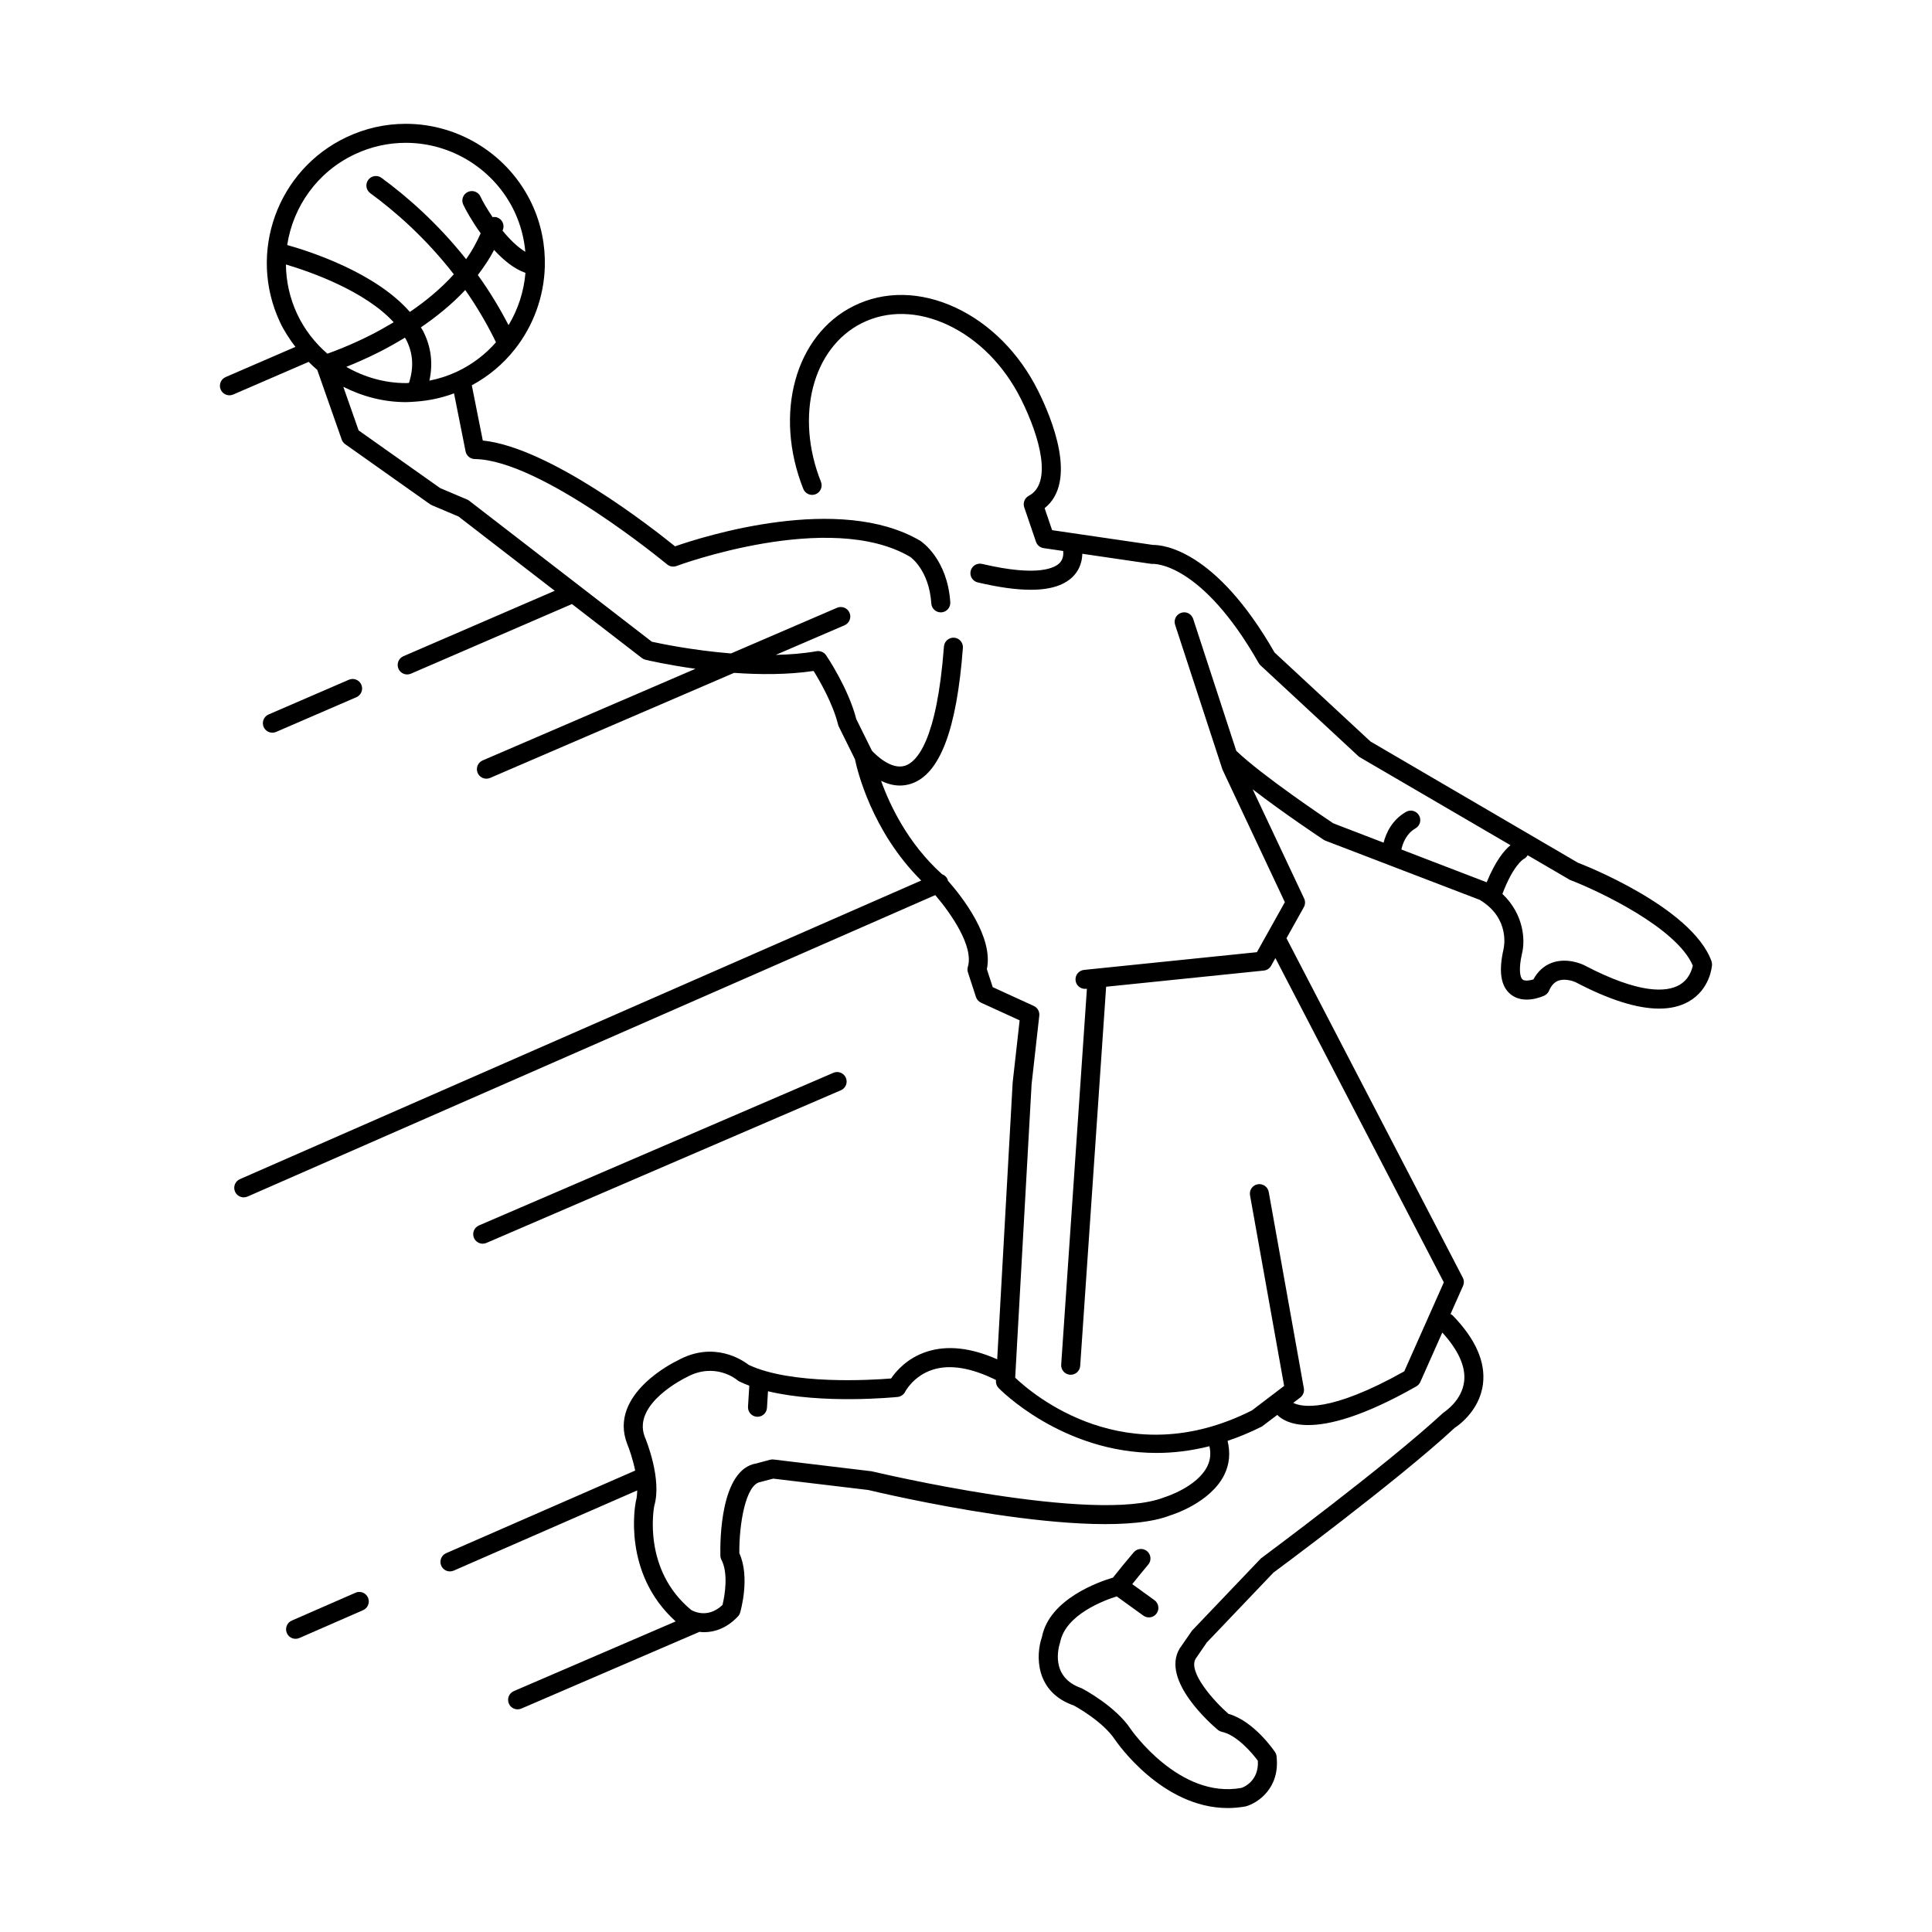<?xml version="1.0" encoding="UTF-8"?>
<!-- Uploaded to: SVG Repo, www.svgrepo.com, Generator: SVG Repo Mixer Tools -->
<svg fill="#000000" width="800px" height="800px" version="1.1" viewBox="144 144 512 512" xmlns="http://www.w3.org/2000/svg">
 <g>
  <path d="m562.22 372.66-55.035-32.164-25.422-23.586c-15.738-27.457-29.711-28.527-32.23-28.5l-26.711-3.91-1.988-5.832c8.875-7.051 1.867-23.902-1.742-31.137-4.949-9.918-12.691-17.727-21.805-21.988-9.301-4.352-18.926-4.508-27.094-0.434-15.48 7.723-21.203 28.555-13.312 48.453 0.516 1.293 1.984 1.926 3.273 1.41 1.293-0.516 1.922-1.977 1.41-3.273-6.922-17.445-2.242-35.539 10.875-42.086 6.766-3.371 14.828-3.199 22.711 0.488 8.082 3.781 14.984 10.766 19.43 19.672 5.098 10.223 8.316 22.32 2.059 25.625-1.094 0.578-1.609 1.867-1.207 3.039l3.113 9.141c0.305 0.895 1.086 1.543 2.019 1.68l5.199 0.762c0.082 0.922-0.004 2.113-0.848 3.066-1.156 1.297-5.477 3.926-20.648 0.355-1.355-0.309-2.715 0.52-3.031 1.875-0.316 1.355 0.523 2.711 1.875 3.031 5.523 1.301 10.195 1.949 14.051 1.949 5.457 0 9.285-1.305 11.57-3.922 1.523-1.742 2.043-3.785 2.094-5.617l18.207 2.664c0.176 0.031 0.402 0.031 0.582 0.016 0.129 0.016 12.719-0.48 27.961 26.297 0.129 0.223 0.289 0.426 0.477 0.602l25.906 24.035c0.133 0.125 0.281 0.234 0.441 0.328l39.898 23.289c-1.527 1.227-3.922 3.981-6.312 9.828l-22.602-8.688c0.355-1.668 1.289-4.191 3.746-5.609 1.207-0.695 1.617-2.234 0.922-3.441-0.699-1.199-2.231-1.625-3.441-0.922-3.715 2.141-5.273 5.566-5.949 8.156l-13.336-5.129c-2.144-1.43-18.77-12.586-25.699-19.203l-11.422-34.969c-0.434-1.324-1.844-2.062-3.176-1.609-1.324 0.434-2.047 1.855-1.613 3.176l11.676 35.691c0.012 0.035 0.02 0.07 0.035 0.105l0.848 2.594 16.527 35.117-7.41 13.254-45.809 4.695c-1.387 0.145-2.391 1.379-2.25 2.762 0.133 1.301 1.227 2.262 2.504 2.262 0.086 0 0.172-0.004 0.258-0.012l0.246-0.023-6.816 99.613c-0.09 1.387 0.957 2.59 2.348 2.684 0.059 0.004 0.117 0.004 0.176 0.004 1.312 0 2.422-1.02 2.512-2.348l6.875-100.48 41.777-4.285c0.816-0.082 1.543-0.562 1.945-1.277l1.133-2.027 44.637 85.93-10.488 23.586c-19.793 11.109-27.238 9.457-29.426 8.348l1.859-1.406c0.754-0.574 1.125-1.52 0.961-2.453l-9.309-52.035c-0.242-1.367-1.551-2.269-2.922-2.035-1.371 0.246-2.281 1.555-2.035 2.922l9.039 50.52-8.527 6.488c-33.371 16.867-58.094-4.242-62.746-8.672l4.348-77.77 2.039-18.176c0.121-1.078-0.469-2.117-1.457-2.57l-10.883-4.981-1.555-4.766c1.805-8.504-6.527-19.141-10.332-23.461-0.031-0.117-0.027-0.234-0.074-0.348-0.293-0.668-0.844-1.129-1.48-1.352-0.027-0.027-0.074-0.082-0.102-0.105-8.914-8.074-13.672-18.059-16.039-24.629 1.512 0.711 3.184 1.234 4.977 1.234 0.945 0 1.922-0.137 2.914-0.457 7.641-2.461 12.148-14.246 13.785-36.027 0.102-1.387-0.934-2.598-2.32-2.699-1.332-0.098-2.598 0.934-2.699 2.32-1.895 25.207-7.266 30.621-10.297 31.609-3.703 1.203-7.875-2.988-8.781-3.961l-4.156-8.402c-2.098-8.168-7.758-16.559-8.004-16.918-0.559-0.82-1.562-1.23-2.519-1.066-3.465 0.609-7.137 0.898-10.82 0.98l18.238-7.856c1.277-0.551 1.867-2.035 1.316-3.312-0.551-1.281-2.039-1.863-3.309-1.32l-28.098 12.102c-10.238-0.82-18.836-2.633-20.984-3.109l-48.402-37.359c-0.172-0.129-0.355-0.238-0.555-0.324l-7.144-3.031-21.605-15.285-4.059-11.559c5.078 2.578 10.73 4.066 16.613 4.066 0.891 0 1.766-0.082 2.644-0.145 0.004 0 0.008 0.004 0.012 0.004s0.008-0.004 0.012-0.004c3.445-0.25 6.812-0.969 10.062-2.176l3.062 15.379c0.23 1.168 1.246 2.012 2.438 2.027 17.523 0.227 50.633 27.641 50.965 27.918 0.699 0.578 1.645 0.734 2.5 0.422 0.402-0.156 40.566-14.984 61.91-2.426 0.203 0.145 5.027 3.547 5.609 12.363 0.09 1.332 1.195 2.352 2.512 2.352 0.055 0 0.113-0.004 0.168-0.004 1.387-0.094 2.438-1.293 2.348-2.68-0.758-11.441-7.566-16.035-7.961-16.289-21.402-12.602-57.391-1.172-64.984 1.473-5.938-4.812-33.234-26.215-50.945-28.043l-2.914-14.633c4.465-2.402 8.246-5.606 11.25-9.367 0.027-0.031 0.051-0.062 0.078-0.094 4.984-6.269 7.805-14.016 8.023-22.016 0-0.008 0.004-0.012 0.004-0.016 0-0.016-0.004-0.027-0.004-0.043 0.145-5.555-0.934-11.219-3.457-16.582-6.055-12.863-19.16-21.176-33.379-21.176-5.445 0-10.719 1.184-15.676 3.519-18.391 8.66-26.316 30.664-17.66 49.059 1.109 2.359 2.527 4.504 4.078 6.535l-18.492 8c-1.277 0.555-1.863 2.035-1.312 3.312 0.41 0.949 1.34 1.52 2.316 1.52 0.332 0 0.672-0.066 1-0.207l20-8.652c0.742 0.727 1.473 1.465 2.273 2.129l6.481 18.457c0.172 0.496 0.496 0.922 0.922 1.223l22.48 15.906c0.145 0.102 0.305 0.191 0.469 0.262l7.098 3.012 25.488 19.676-40.105 17.34c-1.277 0.555-1.863 2.035-1.312 3.312 0.41 0.953 1.34 1.52 2.316 1.52 0.332 0 0.672-0.066 0.996-0.207l42.668-18.449 18.535 14.309c0.281 0.215 0.609 0.371 0.953 0.457 0.477 0.113 5.773 1.355 13.242 2.391l-56.398 24.289c-1.277 0.547-1.867 2.031-1.32 3.309 0.41 0.953 1.34 1.523 2.316 1.523 0.332 0 0.668-0.066 0.992-0.203l64.648-27.84c6.766 0.48 14.172 0.52 21.07-0.504 1.625 2.613 5.109 8.641 6.492 14.23 0.043 0.176 0.105 0.348 0.188 0.512l4.281 8.656c0.559 2.723 4.394 19.051 17.562 32.137l-180.55 79.137c-1.273 0.559-1.855 2.043-1.297 3.32 0.414 0.945 1.34 1.508 2.309 1.508 0.336 0 0.68-0.07 1.008-0.211l182.25-79.891c4.047 4.731 10.254 13.523 8.641 19.004-0.145 0.488-0.137 1.012 0.023 1.496l2.121 6.504c0.215 0.668 0.707 1.215 1.344 1.508l10.23 4.684-1.848 16.504-4.098 73.32c-6.965-3.082-13.227-3.781-18.641-2.027-5.219 1.684-8.188 5.199-9.477 7.109-5.316 0.434-26.496 1.715-37.746-3.609-1.602-1.242-9.219-6.453-18.812-1.168-0.754 0.355-18.41 8.891-13.41 22.051 0.574 1.371 1.531 4.133 2.144 7.133l-50.094 21.895c-1.273 0.555-1.855 2.043-1.301 3.316 0.414 0.945 1.34 1.512 2.309 1.512 0.336 0 0.68-0.066 1.008-0.211l48.617-21.25c-0.02 1.031-0.105 2.027-0.359 2.898-0.164 0.793-3.66 19.023 10.559 31.812l-42.895 18.473c-1.277 0.547-1.867 2.031-1.316 3.309 0.41 0.953 1.34 1.523 2.316 1.523 0.332 0 0.668-0.066 0.992-0.203l47.211-20.336c0.383 0.039 0.754 0.094 1.152 0.094 2.82 0 6.047-1.023 9.02-4.156 0.273-0.289 0.477-0.637 0.59-1.02 0.117-0.391 2.719-9.359-0.203-15.766-0.082-7.688 1.672-18.215 5.555-18.852l3.418-0.902 25.211 3.012c2.461 0.594 60.473 14.43 80.082 6.703 0.43-0.129 10.582-3.273 14.262-10.75 1.383-2.812 1.629-5.828 0.859-8.973 2.973-1.004 6.008-2.242 9.113-3.812l4.059-3.066c1.117 1.129 3.5 2.688 8.195 2.688 5.644 0 14.609-2.262 28.652-10.25 0.469-0.266 0.84-0.676 1.059-1.168l5.828-13.102c4.242 4.664 6.25 9.031 5.785 12.969-0.602 5.078-5.113 7.988-5.531 8.301-15.246 14.102-47.688 38.082-48.336 38.605l-18.242 19.121-3.285 4.746c-5.059 8.453 8.547 20.23 10.113 21.543 0.309 0.262 0.68 0.441 1.074 0.527 3.898 0.859 7.906 5.43 9.539 7.672 0.328 5.586-4.055 7.094-4.328 7.191-16.453 3.039-29.258-15.426-29.363-15.586-3.977-6.004-12.348-10.496-13.055-10.84-8.465-2.945-6.031-10.961-5.637-12.195 1.43-7.301 11.629-11.074 14.984-12.129l7.051 5.09c0.445 0.32 0.961 0.477 1.473 0.477 0.781 0 1.551-0.363 2.043-1.047 0.812-1.125 0.562-2.699-0.566-3.516l-5.883-4.25c1.422-1.773 2.852-3.559 4.223-5.168 0.902-1.059 0.777-2.648-0.281-3.551s-2.648-0.777-3.551 0.281c-1.789 2.098-3.633 4.336-5.504 6.707-3.566 1.055-16.867 5.625-18.836 15.785-1.633 4.688-1.887 14.535 8.477 18.113 0.078 0.039 7.606 4.09 10.883 9.039 0.543 0.801 12.508 18.129 29.879 18.129 1.562 0 3.172-0.141 4.816-0.445 3.234-0.918 9.094-4.875 8.133-13.273-0.043-0.402-0.184-0.781-0.41-1.117-0.23-0.344-5.578-8.23-12.348-10.133-3.879-3.387-10.762-11.113-8.691-14.586l2.945-4.297 17.664-18.527c0.328-0.242 32.988-24.387 48.055-38.383 0.27-0.168 6.562-4.144 7.488-11.629 0.723-5.816-1.973-11.918-8.004-18.129-0.176-0.18-0.387-0.289-0.594-0.406l3.312-7.449c0.309-0.699 0.285-1.504-0.066-2.184l-46.723-89.949 4.602-8.23c0.395-0.711 0.426-1.566 0.078-2.301l-13.633-28.93c8.293 6.391 18.215 12.98 18.793 13.359 0.152 0.102 0.316 0.184 0.484 0.25l16.348 6.269c0.051 0.023 0.102 0.039 0.152 0.059l24.406 9.359c8.18 4.934 6.375 12.699 6.281 13.094-1.336 5.938-0.707 9.844 1.914 11.949 3.441 2.766 8.367 0.578 8.918 0.32 0.559-0.262 1-0.723 1.242-1.289 0.594-1.387 1.391-2.254 2.434-2.648 1.73-0.652 3.945 0.078 4.578 0.375 8.887 4.672 16.305 7.012 22.172 7.012 3 0 5.598-0.613 7.777-1.84 5.769-3.246 6.215-9.457 6.231-9.723 0.023-0.348-0.031-0.691-0.148-1.02-5.246-14.418-34.461-25.75-35.332-26.047zm-326.45-131.44c2.352-0.938 5.387-2.242 8.82-3.977 2.148-1.086 4.422-2.375 6.719-3.762 0.105 0.188 0.246 0.363 0.344 0.559 1.855 3.641 2.035 7.406 0.723 11.441-0.262 0.008-0.52 0.043-0.781 0.043-5.66 0-11.078-1.578-15.824-4.305zm29.352 1.266c-2.367 1.113-4.82 1.895-7.328 2.394 1-4.547 0.477-8.953-1.66-13.141-0.172-0.34-0.406-0.648-0.598-0.98 4.117-2.809 8.18-6.078 11.758-9.906 2.934 4.188 5.691 8.793 8.148 13.852-2.789 3.184-6.25 5.863-10.32 7.781zm18.129-26.172c-0.414 4.906-1.941 9.656-4.481 13.859-2.504-4.832-5.242-9.262-8.141-13.297 1.605-2.09 3.082-4.281 4.312-6.641 2.477 2.703 5.324 5.035 8.309 6.078zm-45.238-31.426c4.281-2.016 8.836-3.039 13.531-3.039 12.281 0 23.594 7.176 28.82 18.281 1.617 3.438 2.527 7.019 2.856 10.602-2.051-1.23-4.16-3.301-6.047-5.617 0.035-0.102 0.094-0.191 0.129-0.297 0.453-1.312-0.246-2.746-1.562-3.199-0.402-0.141-0.805-0.141-1.195-0.078-1.496-2.203-2.676-4.238-3.199-5.41-0.566-1.273-2.047-1.844-3.324-1.277-1.273 0.566-1.844 2.055-1.277 3.324 0.52 1.168 2.219 4.289 4.637 7.652-1.07 2.414-2.328 4.727-3.856 6.859-7.606-9.594-15.789-16.703-22.426-21.555-1.129-0.828-2.699-0.574-3.519 0.543-0.82 1.125-0.578 2.699 0.543 3.519 6.555 4.793 14.684 11.875 22.148 21.496-3.477 3.859-7.523 7.164-11.656 9.973-9.078-10.422-26.434-16.031-32.504-17.734 1.547-10.137 7.945-19.355 17.902-24.043zm-18.242 29.203c6.266 1.863 20.848 6.906 28.562 15.309-2.055 1.227-4.09 2.371-6.016 3.348-5.18 2.621-9.512 4.258-11.559 4.981-3.312-2.859-6.07-6.398-7.988-10.484-2.004-4.258-2.949-8.734-3-13.152zm244.18 318.48c-2.699 5.512-11.129 8.145-11.402 8.234-18.328 7.207-76.664-6.707-77.539-6.898l-25.984-3.121c-0.309-0.043-0.637-0.02-0.945 0.066l-3.637 0.973c-9.57 1.535-9.625 20.621-9.539 24.43 0.012 0.387 0.105 0.766 0.285 1.109 1.84 3.527 0.934 9.359 0.273 11.977-4.07 3.852-8.043 1.457-8.297 1.309-12.98-10.715-9.871-27.086-9.785-27.562 2.078-7.027-2.082-17.305-2.531-18.375-3.32-8.746 10.746-15.566 11.027-15.703 7.559-4.168 13.281 0.539 13.508 0.727 0.168 0.145 0.348 0.266 0.547 0.363 0.836 0.41 1.723 0.777 2.641 1.121l-0.344 5.566c-0.086 1.391 0.973 2.582 2.359 2.668 0.055 0.004 0.105 0.004 0.156 0.004 1.32 0 2.43-1.027 2.512-2.363l0.27-4.402c14.398 3.469 33.402 1.609 34.355 1.512 0.867-0.09 1.625-0.621 2.008-1.402 0.023-0.043 2.152-4.168 7.266-5.816 4.617-1.48 10.281-0.5 16.789 2.723l-0.012 0.234c-0.039 0.695 0.211 1.371 0.688 1.879 0.219 0.23 16.75 17.219 41.887 17.219 4.414 0 9.098-0.543 14.004-1.777 0.426 1.902 0.254 3.652-0.559 5.309zm125.05-127.52c-3.336 1.871-10.406 2.492-25.195-5.273-0.449-0.223-4.527-2.117-8.59-0.613-2.043 0.758-3.703 2.266-4.848 4.391-0.98 0.301-2.293 0.492-2.867 0.027-0.664-0.539-1.102-2.672-0.168-6.828 0.883-3.383 0.633-10.328-5.176-15.863 2.789-7.406 5.41-9.109 5.617-9.234 0.477-0.219 0.82-0.594 1.074-1.016l11.195 6.535c7.719 2.961 28.309 12.707 32.562 22.699-0.203 1.062-0.965 3.688-3.606 5.176z"/>
  <path d="m216.18 338.17c0.336 0 0.676-0.066 1-0.207l21.266-9.195c1.277-0.555 1.863-2.035 1.312-3.312-0.555-1.281-2.043-1.871-3.312-1.312l-21.266 9.195c-1.277 0.555-1.863 2.035-1.312 3.312 0.41 0.953 1.34 1.52 2.312 1.52z"/>
  <path d="m271.92 473.59c0.336 0 0.672-0.066 0.996-0.207l93.93-40.453c1.277-0.547 1.867-2.031 1.316-3.309-0.547-1.281-2.043-1.867-3.309-1.316l-93.93 40.453c-1.277 0.547-1.867 2.031-1.316 3.309 0.41 0.949 1.34 1.523 2.312 1.523z"/>
  <path d="m222.33 578.3c0.336 0 0.68-0.066 1.008-0.211l16.887-7.379c1.273-0.555 1.855-2.043 1.301-3.316-0.555-1.277-2.039-1.871-3.316-1.301l-16.887 7.379c-1.273 0.555-1.855 2.043-1.301 3.316 0.41 0.949 1.336 1.512 2.309 1.512z"/>
 </g>
</svg>